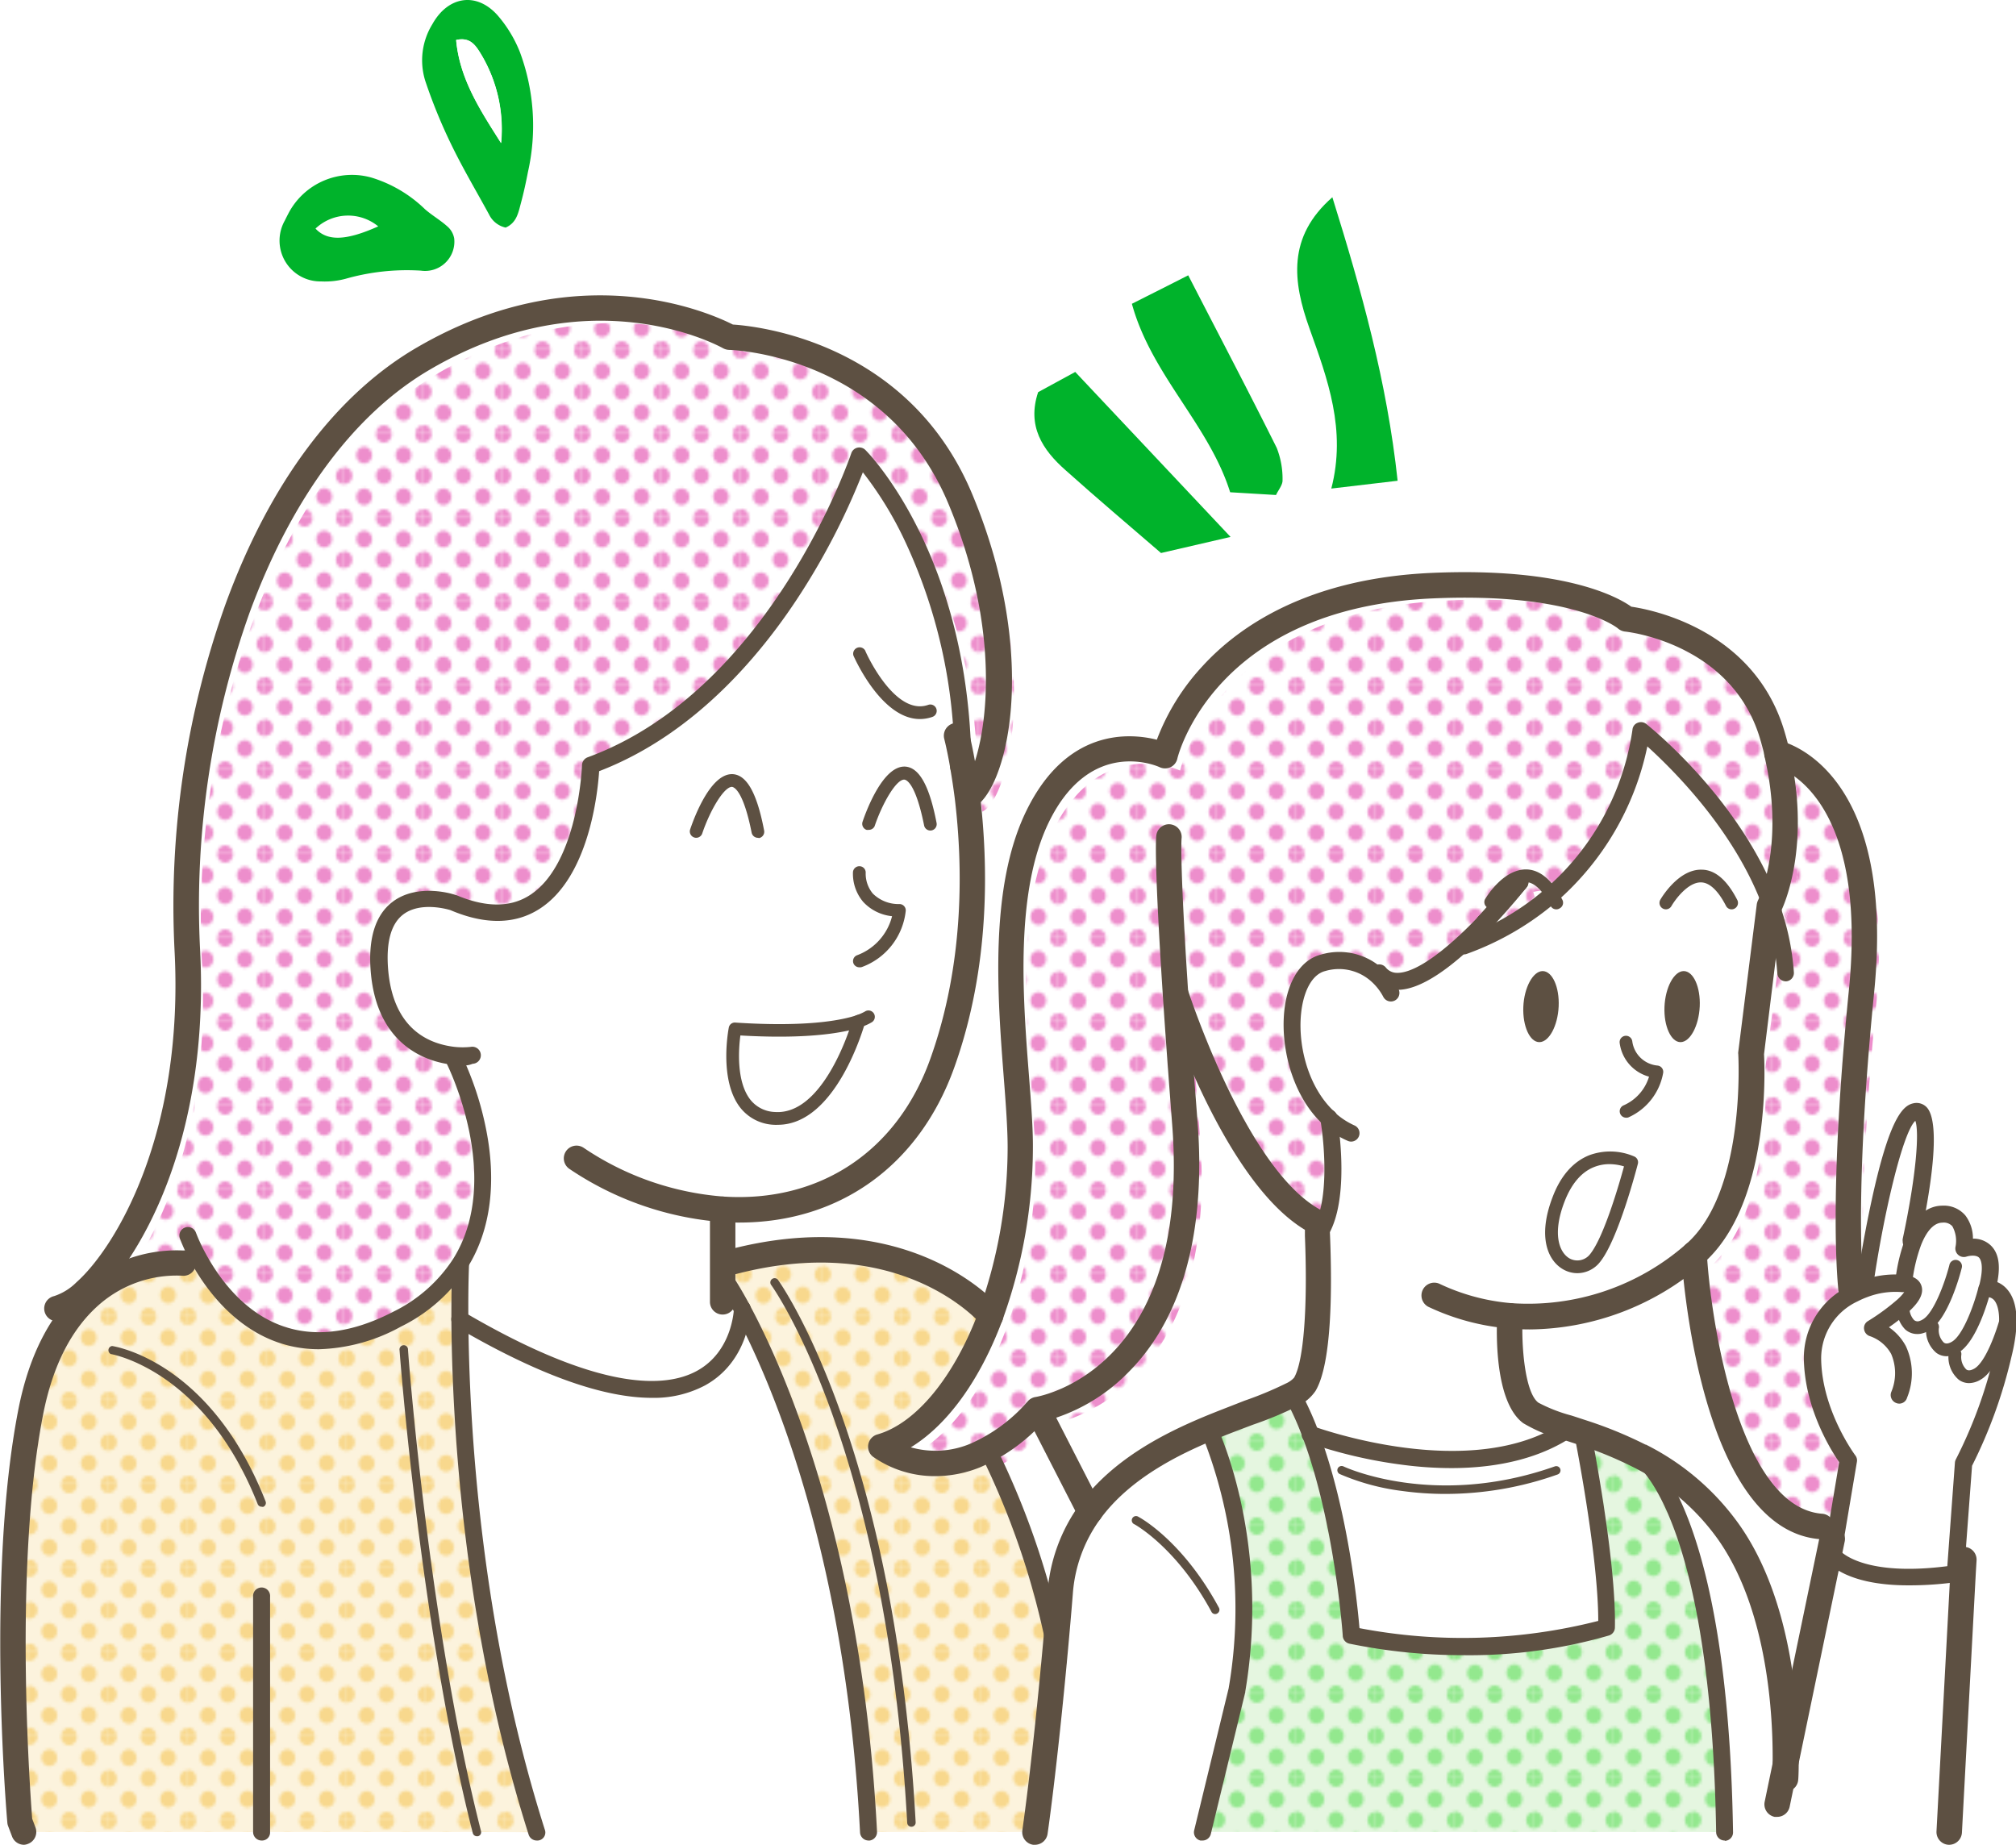 <svg xmlns="http://www.w3.org/2000/svg" xmlns:xlink="http://www.w3.org/1999/xlink" viewBox="0 0 250.51 229.24"><defs><style>.cls-1{fill:none;}.cls-2{fill:#93e88e;}.cls-3{fill:#f8d88d;}.cls-4{fill:#ed8ecc;}.cls-5{fill:#00b32b;}.cls-6{fill:#fff;}.cls-7{fill:url(#新規パターンスウォッチ_4);}.cls-8{fill:#fbe8bc;}.cls-10,.cls-8{opacity:0.5;}.cls-9{fill:url(#新規パターンスウォッチ_13);}.cls-10{fill:#ccefc2;}.cls-11{fill:url(#新規パターンスウォッチ_10);}.cls-12{fill:#5d5042;}</style><pattern id="新規パターンスウォッチ_4" data-name="新規パターンスウォッチ 4" width="28.8" height="28.8" patternTransform="translate(13.22 1.72) scale(0.34 0.36)" patternUnits="userSpaceOnUse" viewBox="0 0 28.8 28.8"><rect class="cls-1" width="28.8" height="28.8"/><path class="cls-4" d="M28.8,31.79a2.88,2.88,0,1,0-2.88-2.88A2.88,2.88,0,0,0,28.8,31.79Z"/><path class="cls-4" d="M14.4,31.79a2.88,2.88,0,1,0-2.88-2.88A2.88,2.88,0,0,0,14.4,31.79Z"/><path class="cls-4" d="M28.8,17.39a2.88,2.88,0,1,0-2.88-2.88A2.88,2.88,0,0,0,28.8,17.39Z"/><path class="cls-4" d="M14.4,17.28a2.88,2.88,0,1,0-2.88-2.88A2.88,2.88,0,0,0,14.4,17.28Z"/><path class="cls-4" d="M7.2,24.59a2.88,2.88,0,1,0-2.88-2.88A2.88,2.88,0,0,0,7.2,24.59Z"/><path class="cls-4" d="M21.6,24.48a2.88,2.88,0,1,0-2.88-2.88A2.88,2.88,0,0,0,21.6,24.48Z"/><path class="cls-4" d="M7.2,10.19A2.88,2.88,0,1,0,4.32,7.31,2.88,2.88,0,0,0,7.2,10.19Z"/><path class="cls-4" d="M21.6,10.19a2.88,2.88,0,1,0-2.88-2.88A2.88,2.88,0,0,0,21.6,10.19Z"/><path class="cls-4" d="M0,31.68a2.79,2.79,0,0,0,2.88-2.77,3,3,0,0,0-2.88-3,2.88,2.88,0,0,0,0,5.76Z"/><path class="cls-4" d="M0,17.28A2.88,2.88,0,0,0,2.88,14.4,2.88,2.88,0,0,0,0,11.52,3.09,3.09,0,0,0-2.88,14.4,2.88,2.88,0,0,0,0,17.28Z"/><path class="cls-4" d="M28.8,3A2.88,2.88,0,0,0,31.68.11a2.88,2.88,0,0,0-5.76,0A2.88,2.88,0,0,0,28.8,3Z"/><path class="cls-4" d="M14.4,3A2.88,2.88,0,0,0,17.28.11a2.88,2.88,0,0,0-5.76,0A2.88,2.88,0,0,0,14.4,3Z"/><path class="cls-4" d="M0,2.88A2.88,2.88,0,0,0,2.88,0,3.09,3.09,0,0,0,0-2.88,2.88,2.88,0,0,0-2.88,0,2.88,2.88,0,0,0,0,2.88Z"/></pattern><pattern id="新規パターンスウォッチ_13" data-name="新規パターンスウォッチ 13" width="28.8" height="28.8" patternTransform="translate(3.68 6.99) scale(0.34 0.36)" patternUnits="userSpaceOnUse" viewBox="0 0 28.8 28.8"><rect class="cls-1" width="28.8" height="28.8"/><path class="cls-3" d="M28.8,31.79a2.88,2.88,0,1,0-2.88-2.88A2.88,2.88,0,0,0,28.8,31.79Z"/><path class="cls-3" d="M14.4,31.79a2.88,2.88,0,1,0-2.88-2.88A2.88,2.88,0,0,0,14.4,31.79Z"/><path class="cls-3" d="M28.8,17.39a2.88,2.88,0,1,0-2.88-2.88A2.88,2.88,0,0,0,28.8,17.39Z"/><path class="cls-3" d="M14.4,17.28a2.88,2.88,0,1,0-2.88-2.88A2.88,2.88,0,0,0,14.4,17.28Z"/><path class="cls-3" d="M7.2,24.59a2.88,2.88,0,1,0-2.88-2.88A2.88,2.88,0,0,0,7.2,24.59Z"/><path class="cls-3" d="M21.6,24.48a2.88,2.88,0,1,0-2.88-2.88A2.88,2.88,0,0,0,21.6,24.48Z"/><path class="cls-3" d="M7.2,10.19A2.88,2.88,0,1,0,4.32,7.31,2.88,2.88,0,0,0,7.2,10.19Z"/><path class="cls-3" d="M21.6,10.19a2.88,2.88,0,1,0-2.88-2.88A2.88,2.88,0,0,0,21.6,10.19Z"/><path class="cls-3" d="M0,31.68a2.79,2.79,0,0,0,2.88-2.77,3,3,0,0,0-2.88-3,2.88,2.88,0,0,0,0,5.76Z"/><path class="cls-3" d="M0,17.28A2.88,2.88,0,0,0,2.88,14.4,2.88,2.88,0,0,0,0,11.52,3.09,3.09,0,0,0-2.88,14.4,2.88,2.88,0,0,0,0,17.28Z"/><path class="cls-3" d="M28.8,3A2.88,2.88,0,0,0,31.68.11a2.88,2.88,0,0,0-5.76,0A2.88,2.88,0,0,0,28.8,3Z"/><path class="cls-3" d="M14.4,3A2.88,2.88,0,0,0,17.28.11a2.88,2.88,0,0,0-5.76,0A2.88,2.88,0,0,0,14.4,3Z"/><path class="cls-3" d="M0,2.88A2.88,2.88,0,0,0,2.88,0,3.09,3.09,0,0,0,0-2.88,2.88,2.88,0,0,0-2.88,0,2.88,2.88,0,0,0,0,2.88Z"/></pattern><pattern id="新規パターンスウォッチ_10" data-name="新規パターンスウォッチ 10" width="28.8" height="28.8" patternTransform="translate(13.22 1.72) scale(0.34 0.36)" patternUnits="userSpaceOnUse" viewBox="0 0 28.8 28.8"><rect class="cls-1" width="28.8" height="28.8"/><path class="cls-2" d="M28.8,31.79a2.88,2.88,0,1,0-2.88-2.88A2.88,2.88,0,0,0,28.8,31.79Z"/><path class="cls-2" d="M14.4,31.79a2.88,2.88,0,1,0-2.88-2.88A2.88,2.88,0,0,0,14.4,31.79Z"/><path class="cls-2" d="M28.8,17.39a2.88,2.88,0,1,0-2.88-2.88A2.88,2.88,0,0,0,28.8,17.39Z"/><path class="cls-2" d="M14.4,17.28a2.88,2.88,0,1,0-2.88-2.88A2.88,2.88,0,0,0,14.4,17.28Z"/><path class="cls-2" d="M7.2,24.59a2.88,2.88,0,1,0-2.88-2.88A2.88,2.88,0,0,0,7.2,24.59Z"/><path class="cls-2" d="M21.6,24.48a2.88,2.88,0,1,0-2.88-2.88A2.88,2.88,0,0,0,21.6,24.48Z"/><path class="cls-2" d="M7.2,10.19A2.88,2.88,0,1,0,4.32,7.31,2.88,2.88,0,0,0,7.2,10.19Z"/><path class="cls-2" d="M21.6,10.19a2.88,2.88,0,1,0-2.88-2.88A2.88,2.88,0,0,0,21.6,10.19Z"/><path class="cls-2" d="M0,31.68a2.79,2.79,0,0,0,2.88-2.77,3,3,0,0,0-2.88-3,2.88,2.88,0,0,0,0,5.76Z"/><path class="cls-2" d="M0,17.28A2.88,2.88,0,0,0,2.88,14.4,2.88,2.88,0,0,0,0,11.52,3.09,3.09,0,0,0-2.88,14.4,2.88,2.88,0,0,0,0,17.28Z"/><path class="cls-2" d="M28.8,3A2.88,2.88,0,0,0,31.68.11a2.88,2.88,0,0,0-5.76,0A2.88,2.88,0,0,0,28.8,3Z"/><path class="cls-2" d="M14.4,3A2.88,2.88,0,0,0,17.28.11a2.88,2.88,0,0,0-5.76,0A2.88,2.88,0,0,0,14.4,3Z"/><path class="cls-2" d="M0,2.88A2.88,2.88,0,0,0,2.88,0,3.09,3.09,0,0,0,0-2.88,2.88,2.88,0,0,0-2.88,0,2.88,2.88,0,0,0,0,2.88Z"/></pattern></defs><g id="レイヤー_2" data-name="レイヤー 2"><g id="吹き出し"><path class="cls-5" d="M60.77,26.65c-1.57-2.88-3.25-5.71-4.68-8.66a66.45,66.45,0,0,1-3.24-7.92A8.56,8.56,0,0,1,53.73,3c1.92-3.45,5.44-4.06,8.08-1.12a15.86,15.86,0,0,1,2.8,4.61,26.2,26.2,0,0,1,1,14.85c-.25,1.3-.53,2.59-.87,3.86s-.55,2.49-1.91,3.08A3,3,0,0,1,60.77,26.65ZM59.68,6.58c-.62-1-1.31-2-3-1.61.46,4.92,3.09,8.83,5.6,12.81A18.09,18.09,0,0,0,59.68,6.58Z"/><path class="cls-6" d="M221.83,114.2c.53-1.18,3.32-8.08.83-18.73.36.08,13.08,3.27,10.47,29.49-2.64,26.58-1.32,37-1.32,37l.31.55a8.82,8.82,0,0,0-5.1,8.15c.12,6.81,4.46,12.55,4.46,12.55L230,191.83l-2-.33c-13.82-1.15-15.74-33.85-15.74-33.85,8.25-7.1,7.1-24.93,7.1-24.93l2.31-18.33Z"/><path class="cls-6" d="M190.53,110.85l.16.58h0l0,0-4.31,4.91-.06.07c-4.22,4.39-10.32,9.59-13.1,6.26l-.44.18a7,7,0,0,0-6.5-1.39c-5.24,1.31-5.35,13.75.67,19.3h0c.06.34,1.75,10.7-1.41,14.57l-.08-1.67c-10.08-5.12-17.51-28.4-17.51-28.4h0c.29,4.37.67,9.69,1.17,16.18,2.47,32.2-18.33,35.5-18.33,35.5a21.53,21.53,0,0,1-7.66,5.67,12.29,12.29,0,0,1-11.82-1c5.44-1.55,10.42-7.68,13.64-16.26a61.64,61.64,0,0,0,3.69-20.89c.09-9.3-3.79-28.9,2.15-41.12s15.85-7.59,15.85-7.59,4.47-19.86,33.19-21.13c18.65-.83,24.11,4.12,24.11,4.12s14.36,1.49,18.16,14.53c.23.76.42,1.49.58,2.22h0c2.49,10.65-.3,17.55-.83,18.73-4.63-12.56-16.11-21.61-16.11-21.61A33.77,33.77,0,0,1,194.6,113C193.2,110.82,191.77,110.46,190.53,110.85Z"/><path class="cls-6" d="M26.46,158.13l-2,.66a16.2,16.2,0,0,0-11.18,3.83l-.9-.27c6-5.32,13.94-20.25,12.72-42.68C23.6,92.43,33.5,58.58,54.48,46.36s38-2.64,38-2.64,20.48.33,28.73,20.14,4,35.6.85,37c-.18-1.45-.38-2.74-.57-3.81h0c-.27-25.78-12.86-38.43-12.86-38.43S98.73,88.4,75.2,97c0,0-.75,24-17.09,17,0,0-10.16-3.44-9.17,8.43.7,8.37,6.07,10.23,9.19,10.59l0,.09s7.67,14.75.93,25.6a19.48,19.48,0,0,1-7.87,7C36.85,173.16,29.27,163.28,26.46,158.13Z"/><path class="cls-6" d="M221.83,114.2c.53-1.18,3.32-8.08.83-18.73.36.08,13.08,3.27,10.47,29.49-2.64,26.58-1.32,37-1.32,37l.31.55a8.82,8.82,0,0,0-5.1,8.15c.12,6.81,4.46,12.55,4.46,12.55L230,191.83l-2-.33c-13.82-1.15-15.74-33.85-15.74-33.85,8.25-7.1,7.1-24.93,7.1-24.93l2.31-18.33Z"/><path class="cls-7" d="M221.83,114.2c.53-1.18,3.32-8.08.83-18.73.36.08,13.08,3.27,10.47,29.49-2.64,26.58-1.32,37-1.32,37l.31.55a8.82,8.82,0,0,0-5.1,8.15c.12,6.81,4.46,12.55,4.46,12.55L230,191.83l-2-.33c-13.82-1.15-15.74-33.85-15.74-33.85,8.25-7.1,7.1-24.93,7.1-24.93l2.31-18.33Z"/><path class="cls-6" d="M190.53,110.85l.16.58h0l0,0-4.31,4.91-.06.07c-4.22,4.39-10.32,9.59-13.1,6.26l-.44.18a7,7,0,0,0-6.5-1.39c-5.24,1.31-5.35,13.75.67,19.3h0c.06.34,1.75,10.7-1.41,14.57l-.08-1.67c-10.08-5.12-17.51-28.4-17.51-28.4h0c.29,4.37.67,9.69,1.17,16.18,2.47,32.2-18.33,35.5-18.33,35.5a21.53,21.53,0,0,1-7.66,5.67,12.29,12.29,0,0,1-11.82-1c5.44-1.55,10.42-7.68,13.64-16.26a61.64,61.64,0,0,0,3.69-20.89c.09-9.3-3.79-28.9,2.15-41.12s15.85-7.59,15.85-7.59,4.47-19.86,33.19-21.13c18.65-.83,24.11,4.12,24.11,4.12s14.36,1.49,18.16,14.53c.23.76.42,1.49.58,2.22h0c2.49,10.65-.3,17.55-.83,18.73-4.63-12.56-16.11-21.61-16.11-21.61A33.77,33.77,0,0,1,194.6,113C193.2,110.82,191.77,110.46,190.53,110.85Z"/><path class="cls-7" d="M190.53,110.85l.16.58h0l0,0-4.31,4.91-.06.07c-4.22,4.39-10.32,9.59-13.1,6.26l-.44.18a7,7,0,0,0-6.5-1.39c-5.24,1.31-5.35,13.75.67,19.3h0c.06.34,1.75,10.7-1.41,14.57l-.08-1.67c-10.08-5.12-17.51-28.4-17.51-28.4h0c.29,4.37.67,9.69,1.17,16.18,2.47,32.2-18.33,35.5-18.33,35.5a21.53,21.53,0,0,1-7.66,5.67,12.29,12.29,0,0,1-11.82-1c5.44-1.55,10.42-7.68,13.64-16.26a61.64,61.64,0,0,0,3.69-20.89c.09-9.3-3.79-28.9,2.15-41.12s15.85-7.59,15.85-7.59,4.47-19.86,33.19-21.13c18.65-.83,24.11,4.12,24.11,4.12s14.36,1.49,18.16,14.53c.23.76.42,1.49.58,2.22h0c2.49,10.65-.3,17.55-.83,18.73-4.63-12.56-16.11-21.61-16.11-21.61A33.77,33.77,0,0,1,194.6,113C193.2,110.82,191.77,110.46,190.53,110.85Z"/><path class="cls-6" d="M26.46,158.13l-2,.66a16.2,16.2,0,0,0-11.18,3.83l-.9-.27c6-5.32,13.94-20.25,12.72-42.68C23.6,92.43,33.5,58.58,54.48,46.36s38-2.64,38-2.64,20.48.33,28.73,20.14,4,35.6.85,37c-.18-1.45-.38-2.74-.57-3.81h0c-.27-25.78-12.86-38.43-12.86-38.43S98.73,88.4,75.2,97c0,0-.75,24-17.09,17,0,0-10.16-3.44-9.17,8.43.7,8.37,6.07,10.23,9.19,10.59l0,.09s7.67,14.75.93,25.6a19.48,19.48,0,0,1-7.87,7C36.85,173.16,29.27,163.28,26.46,158.13Z"/><path class="cls-7" d="M26.46,158.13l-2,.66a16.2,16.2,0,0,0-11.18,3.83l-.9-.27c6-5.32,13.94-20.25,12.72-42.68C23.6,92.43,33.5,58.58,54.48,46.36s38-2.64,38-2.64,20.48.33,28.73,20.14,4,35.6.85,37c-.18-1.45-.38-2.74-.57-3.81h0c-.27-25.78-12.86-38.43-12.86-38.43S98.73,88.4,75.2,97c0,0-.75,24-17.09,17,0,0-10.16-3.44-9.17,8.43.7,8.37,6.07,10.23,9.19,10.59l0,.09s7.67,14.75.93,25.6a19.48,19.48,0,0,1-7.87,7C36.85,173.16,29.27,163.28,26.46,158.13Z"/><path class="cls-6" d="M106.72,126.88c-1.89.64-6.31,1.55-15.39,1,0,0-2.08,10.61,4.9,11.12S106.72,126.88,106.72,126.88Zm-50.43,4.47,0-.09c-3.12-.36-8.49-2.22-9.19-10.59-1-11.87,9.17-8.44,9.17-8.44,16.34,7,17.09-17,17.09-17,23.52-8.62,33.4-38.44,33.4-38.44s12.59,12.65,12.86,38.43h0c.19,1.07.39,2.35.57,3.81,1,7.81,1.38,20.61-3.16,33.21C112.29,145.4,101.4,151,89.8,150.27v9.15h.54s.72,1.05,1.86,3.18h0c0,.47-.79,21.44-35.07,1.35,0-4.44.09-7,.09-7C64,146.1,56.29,131.35,56.29,131.35Z"/><path class="cls-6" d="M91.33,127.84c9.08.59,13.5-.32,15.39-1,0,0-3.5,12.6-10.49,12.08S91.33,127.84,91.33,127.84Z"/><path class="cls-6" d="M107.93,227.66H66.69C58.49,201.84,57.22,176,57.13,164c34.28,20.09,35.06-.88,35.07-1.35C96.35,170.28,106.09,191.85,107.93,227.66Z"/><path class="cls-6" d="M131.13,205c.2-2.18.41-4.53.62-7a19.55,19.55,0,0,1,3.69-10.1c3.68-5.06,9.47-8.15,14.74-10.34A58.56,58.56,0,0,1,153.7,210l-4.29,17.67h-20.8S129.74,220.1,131.13,205Z"/><path class="cls-6" d="M196.61,178s3.17,16,3,24.23a67.53,67.53,0,0,1-31.7,1s-1-14.12-5.11-25h0s20.19,7.55,32.25-.75Q195.8,177.71,196.61,178Z"/><path class="cls-6" d="M187.61,163.51s-.55,9.75,2.59,12.05a20,20,0,0,0,4.85,1.93c-12.06,8.3-32.25.75-32.25.75h0a38,38,0,0,0-2.24-4.94,4.19,4.19,0,0,0,1.57-1.29c2-3.31,1.74-14.25,1.57-18.47,3.16-3.87,1.47-14.23,1.41-14.57h0c-6-5.54-5.91-18-.67-19.29a7,7,0,0,1,6.5,1.39l.44-.18c2.78,3.33,8.88-1.87,13.1-6.26l-2.54,2.9a34.65,34.65,0,0,0,10.84-6.33A33.77,33.77,0,0,0,203.9,90.77s11.48,9,16.11,21.61l-.09.19-2.31,18.33s1.15,17.83-7.1,24.93A31.47,31.47,0,0,1,187.61,163.51Zm23.6-38.44c.11-2.44-.78-4.4-2-4.4s-2.26,2-2.38,4.44.78,4.4,2,4.39S211.1,127.5,211.21,125.07Zm-13,31.26c2.2-2.73,4.56-11.9,4.56-11.9s-6.19-3-9.11,4.66S196,159,198.23,156.33Zm-4.55-31.26c.11-2.44-.78-4.4-2-4.4s-2.27,2-2.38,4.44.78,4.4,2,4.39S193.56,127.5,193.68,125.07Z"/><path class="cls-6" d="M202.79,144.43s-2.36,9.17-4.56,11.9-7.46.37-4.55-7.24S202.79,144.43,202.79,144.43Z"/><path class="cls-6" d="M237.47,154.2l.2.08a20.62,20.62,0,0,0-1.2,5.14,10.8,10.8,0,0,0-4.81.66s3.08-21.22,6.29-22S237.62,153.5,237.47,154.2Z"/><path class="cls-6" d="M238.71,164.91c-1.76.52-2.42-1.78-2.24-2.74,1.37-1.26,2.1-2.51,0-2.75a20.62,20.62,0,0,1,1.2-5.14c.72-1.81,1.86-3.41,3.63-3.41,3.47,0,2.64,4.28,2.64,4.28s4.67-1.61,2.92,5l-.23,0s-1.51,6-3.69,7.27-3-1.44-2.8-2.5Z"/><path class="cls-6" d="M240.14,164.92c-.2,1.06.62,3.73,2.8,2.5s3.69-7.27,3.69-7.27l.23,0s4.1-.33,2,8.21a58.09,58.09,0,0,1-4.92,13.51l-1,13.6c-12.46,1.79-15.29-2.3-15.29-2.3l.32-1.93.21-1.2,1.45-8.63s-4.34-5.74-4.46-12.55a8.82,8.82,0,0,1,5.1-8.15,10.23,10.23,0,0,1,1.36-.6,10.8,10.8,0,0,1,4.81-.66c2.1.24,1.37,1.49,0,2.75-.18,1,.48,3.26,2.24,2.74Z"/><path class="cls-6" d="M227.68,193.14s2.83,4.09,15.29,2.3l1-.15-1.73,32.37h-27.9c-.64-39.52-10-46.33-10.55-46.73a30.29,30.29,0,0,1,11,9.45c6.61,9.36,7.16,23.4,7.1,28.62l5.78-27.84.32.05Z"/><path class="cls-6" d="M59.26,227.66H3l-.5-1.33S-.18,196,3.78,175.56c1.48-7.58,4.48-12.08,7.67-14.76A16.19,16.19,0,0,1,22.63,157l2-.66c2.8,5.15,10.39,15,24.71,7.63a19.5,19.5,0,0,0,7.87-7s-.12,2.57-.09,7c.09,12.05,1.36,37.89,9.56,63.71Z"/><path class="cls-8" d="M59.26,227.66H3l-.5-1.33S-.18,196,3.78,175.56c1.48-7.58,4.48-12.08,7.67-14.76A16.19,16.19,0,0,1,22.63,157l2-.66c2.8,5.15,10.39,15,24.71,7.63a19.5,19.5,0,0,0,7.87-7s-.12,2.57-.09,7c.09,12.05,1.36,37.89,9.56,63.71Z"/><path class="cls-9" d="M59.26,227.66H3l-.5-1.33S-.18,196,3.78,175.56c1.48-7.58,4.48-12.08,7.67-14.76A16.19,16.19,0,0,1,22.63,157l2-.66c2.8,5.15,10.39,15,24.71,7.63a19.5,19.5,0,0,0,7.87-7s-.12,2.57-.09,7c.09,12.05,1.36,37.89,9.56,63.71Z"/><path class="cls-6" d="M128.61,227.66H107.93c-1.84-35.81-11.58-57.38-15.73-65.06h0c-1.14-2.13-1.86-3.18-1.86-3.18H89.8v-2.48h.67c22-6,32.62,6.57,32.62,6.57h0c-3.22,8.58-8.2,14.71-13.65,16.26a12.3,12.3,0,0,0,11.82,1l1.82.1a97.58,97.58,0,0,1,8,24C129.74,220.1,128.61,227.66,128.61,227.66Z"/><path class="cls-8" d="M128.61,227.66H107.93c-1.84-35.81-11.58-57.38-15.73-65.06h0c-1.14-2.13-1.86-3.18-1.86-3.18H89.8v-2.48h.67c22-6,32.62,6.57,32.62,6.57h0c-3.22,8.58-8.2,14.71-13.65,16.26a12.3,12.3,0,0,0,11.82,1l1.82.1a97.58,97.58,0,0,1,8,24C129.74,220.1,128.61,227.66,128.61,227.66Z"/><path class="cls-9" d="M128.61,227.66H107.93c-1.84-35.81-11.58-57.38-15.73-65.06h0c-1.14-2.13-1.86-3.18-1.86-3.18H89.8v-2.48h.67c22-6,32.62,6.57,32.62,6.57h0c-3.22,8.58-8.2,14.71-13.65,16.26a12.3,12.3,0,0,0,11.82,1l1.82.1a97.58,97.58,0,0,1,8,24C129.74,220.1,128.61,227.66,128.61,227.66Z"/><path class="cls-6" d="M214.31,227.66h-64.9L153.7,210a58.56,58.56,0,0,0-3.52-32.5c4.28-1.79,8.21-3,10.38-4.19a38,38,0,0,1,2.24,4.94c4.12,10.86,5.11,25,5.11,25a67.53,67.53,0,0,0,31.7-1c.17-8.26-3-24.23-3-24.23a48.61,48.61,0,0,1,7.12,2.92h0C204.34,181.33,213.67,188.14,214.31,227.66Z"/><path class="cls-10" d="M214.31,227.66h-64.9L153.7,210a58.56,58.56,0,0,0-3.52-32.5c4.28-1.79,8.21-3,10.38-4.19a38,38,0,0,1,2.24,4.94c4.12,10.86,5.11,25,5.11,25a67.53,67.53,0,0,0,31.7-1c.17-8.26-3-24.23-3-24.23a48.61,48.61,0,0,1,7.12,2.92h0C204.34,181.33,213.67,188.14,214.31,227.66Z"/><path class="cls-11" d="M214.31,227.66h-64.9L153.7,210a58.56,58.56,0,0,0-3.52-32.5c4.28-1.79,8.21-3,10.38-4.19a38,38,0,0,1,2.24,4.94c4.12,10.86,5.11,25,5.11,25a67.53,67.53,0,0,0,31.7-1c.17-8.26-3-24.23-3-24.23a48.61,48.61,0,0,1,7.12,2.92h0C204.34,181.33,213.67,188.14,214.31,227.66Z"/><path class="cls-12" d="M209.21,120.67c1.22,0,2.11,2,2,4.4s-1.19,4.42-2.38,4.43-2.1-2-2-4.39S208,120.69,209.21,120.67Z"/><path class="cls-12" d="M191.68,120.67c1.22,0,2.11,2,2,4.4s-1.19,4.42-2.39,4.43-2.1-2-2-4.39S190.48,120.69,191.68,120.67Z"/><path class="cls-12" d="M116.23,183.43a13.36,13.36,0,0,1-7.75-2.41,1.58,1.58,0,0,1,.54-2.77c4.81-1.38,9.52-7.1,12.6-15.3a60.27,60.27,0,0,0,3.59-20.34c0-2.3-.21-5.26-.48-8.69-.77-10-1.83-23.62,2.78-33.11,5-10.32,12.82-9.75,16.24-8.89a28,28,0,0,1,5.7-9.17c4.49-4.9,13.08-10.88,28.46-11.56,16.46-.72,23.12,3,24.8,4.2,2.63.38,15.36,2.89,19.06,15.6.23.77.43,1.55.61,2.3a1.58,1.58,0,1,1-3.09.7c-.16-.68-.35-1.39-.56-2.11-3.45-11.84-16.27-13.35-16.81-13.4a1.62,1.62,0,0,1-.9-.41s-5.46-4.49-23-3.71c-27.2,1.2-31.68,19.71-31.72,19.9a1.55,1.55,0,0,1-.84,1.07,1.6,1.6,0,0,1-1.37,0c-.34-.16-8.6-3.76-13.76,6.84-4.24,8.73-3.22,21.88-2.47,31.49.27,3.5.51,6.52.49,9a63.34,63.34,0,0,1-3.8,21.42c-2.81,7.49-6.84,13-11.37,15.77a11.2,11.2,0,0,0,7.47-.48,20.19,20.19,0,0,0,7.09-5.27,1.59,1.59,0,0,1,.92-.5c.78-.13,19.32-3.56,17-33.81-.46-6-.86-11.44-1.17-16.19-1.11-17-.84-19.58-.8-19.82a1.58,1.58,0,1,1,3.13.45c0,.07-.25,2.75.83,19.16.31,4.73.71,10.17,1.17,16.16.73,9.51-.19,22.63-8.7,31.07a22.59,22.59,0,0,1-10.39,6,22.92,22.92,0,0,1-7.89,5.69A14.85,14.85,0,0,1,116.23,183.43Z"/><path class="cls-12" d="M190.08,165.2q-1.32,0-2.61-.12a29,29,0,0,1-10-2.7,1.59,1.59,0,0,1,1.36-2.87,25.86,25.86,0,0,0,8.91,2.42,29.74,29.74,0,0,0,21.74-7.3C217,148.12,216,131.17,216,131a1,1,0,0,1,0-.3l2.3-18.33a1.78,1.78,0,0,1,.16-.51l.07-.15c.53-1.17,3.09-7.6.73-17.71a1.58,1.58,0,1,1,3.08-.72c2.59,11.07-.3,18.35-.93,19.74L219.2,131c.1,1.93.77,18.83-7.66,26.08A33.25,33.25,0,0,1,190.08,165.2Z"/><path class="cls-12" d="M230,161.71a1.59,1.59,0,0,1-1.57-1.39c0-.43-1.32-10.88,1.32-37.34,2.41-24.25-8.51-27.59-9.26-27.79a1.61,1.61,0,0,1-1.23-1.55,1.58,1.58,0,0,1,1.58-1.58h0a1.58,1.58,0,0,1,.38,0c1.48.37,14.33,4.38,11.67,31.18-2.59,26-1.34,36.53-1.33,36.64a1.57,1.57,0,0,1-1.37,1.76Z"/><path class="cls-12" d="M226.25,191.26h-.14c-15-1.26-17.1-33.95-17.18-35.34a1.58,1.58,0,0,1,3.16-.19c.51,8.72,4.09,31.52,14.29,32.37a1.58,1.58,0,0,1-.13,3.16Z"/><path class="cls-12" d="M242.21,229.24h-.09a1.59,1.59,0,0,1-1.49-1.67l1.81-33.85a1.57,1.57,0,0,1,1.67-1.5,1.59,1.59,0,0,1,1.5,1.67l-.09,1.49-1.73,32.36A1.6,1.6,0,0,1,242.21,229.24Z"/><path class="cls-12" d="M128.61,229.24l-.23,0a1.59,1.59,0,0,1-1.34-1.8c0-.07,1.15-7.7,2.51-22.6q.3-3.27.62-7a21.22,21.22,0,0,1,4-10.9c4.15-5.72,10.78-8.94,15.41-10.88,1.78-.74,3.52-1.39,5.05-2a44.73,44.73,0,0,0,5.17-2.15,3,3,0,0,0,1-.71c1.19-2,1.71-8.72,1.35-17.59,0-.3,0-.56,0-.79C152,146.74,144.9,124.91,144.6,124a1.58,1.58,0,1,1,3-1c.08.23,7.35,22.71,16.72,27.46a1.62,1.62,0,0,1,.87,1.32l.08,1.7c.28,7,.2,16-1.8,19.36a5.57,5.57,0,0,1-2.15,1.85,44.91,44.91,0,0,1-5.6,2.34c-1.5.57-3.21,1.2-4.94,1.93-4.27,1.78-10.38,4.74-14.07,9.81a17.92,17.92,0,0,0-3.4,9.3c-.2,2.51-.41,4.86-.61,7.05-1.38,15-2.52,22.7-2.53,22.78A1.59,1.59,0,0,1,128.61,229.24Z"/><path class="cls-12" d="M221.85,222.63h-.09a1.59,1.59,0,0,1-1.49-1.67s0-.74,0-2c.05-5.36-.5-18.76-6.81-27.7A28.5,28.5,0,0,0,203,182.34h0a47.65,47.65,0,0,0-6.89-2.83l-1.54-.5-.29-.1a18.91,18.91,0,0,1-5-2.06c-3.64-2.68-3.33-11.65-3.23-13.42a1.58,1.58,0,0,1,3.16.17c-.2,3.59.28,9.47,1.95,10.7a19.33,19.33,0,0,0,4.11,1.6l.28.09c.5.16,1,.33,1.59.52a51.27,51.27,0,0,1,7.32,3l.06,0a31.53,31.53,0,0,1,11.59,9.93c6.85,9.69,7.45,23.9,7.4,29.56,0,1.31-.05,2.09-.06,2.12A1.58,1.58,0,0,1,221.85,222.63Z"/><path class="cls-12" d="M220.83,225.77l-.32,0a1.59,1.59,0,0,1-1.23-1.88l6.85-33a1.57,1.57,0,0,1,1.87-1.23,1.6,1.6,0,0,1,1.23,1.87l-6.85,33A1.58,1.58,0,0,1,220.83,225.77Z"/><path class="cls-12" d="M91.86,151.92c-.71,0-1.43,0-2.16-.07a39.12,39.12,0,0,1-18.93-6.59,1.58,1.58,0,0,1,1.74-2.64,35.9,35.9,0,0,0,17.39,6.07c11.94.77,21.54-5.59,25.66-17,4.35-12.06,4.07-24.32,3.08-32.48-.16-1.24-.34-2.46-.56-3.73a1.58,1.58,0,1,1,3.12-.54c.23,1.32.42,2.59.58,3.88,1,8.51,1.32,21.3-3.24,33.94C114.16,144.88,104.28,151.92,91.86,151.92Z"/><path class="cls-12" d="M119.64,96.77a1.59,1.59,0,0,1-1.56-1.32c-.39-2.27-.74-3.6-.74-3.61A1.58,1.58,0,1,1,120.4,91c0,.06.39,1.47.8,3.9a1.58,1.58,0,0,1-1.29,1.83Z"/><path class="cls-12" d="M7.08,164.18a1.58,1.58,0,0,1-.36-3.12,7,7,0,0,0,2.78-1.72c4.76-4.23,13.44-18.34,12.18-41.4A111.62,111.62,0,0,1,28.05,75c5.48-15,13.72-26,23.81-31.85C72,31.44,88.43,39,91.07,40.33c3,.19,21.85,2.14,29.75,21.1,8.58,20.57,4.22,37.2,0,39a1.51,1.51,0,0,1-.63.13,1.59,1.59,0,0,1-.61-3c1.8-1.05,6.39-15.48-1.7-34.89C110.13,44,90.8,43.48,90.61,43.48a1.74,1.74,0,0,1-.75-.2c-.67-.37-16.53-9-36.41,2.63-9.44,5.5-17.2,16-22.43,30.2a108.4,108.4,0,0,0-6.17,41.65c1.32,24.23-7.71,39-13.25,44a10,10,0,0,1-4.16,2.43A1.47,1.47,0,0,1,7.08,164.18Z"/><path class="cls-12" d="M3,229.24a1.59,1.59,0,0,1-1.49-1L1,226.89a1.58,1.58,0,0,1-.09-.42c-.11-1.25-2.61-30.84,1.35-51.21,1.35-7,4.11-12.24,8.2-15.68a17.87,17.87,0,0,1,12.31-4.19,2,2,0,0,1,.29,0,1.6,1.6,0,0,1,1.27,1.85,1.56,1.56,0,0,1-1.76,1.28A14.63,14.63,0,0,0,12.46,162c-3.51,3-5.91,7.62-7.12,13.86C1.64,194.91,3.79,223.23,4,226l.42,1.12a1.58,1.58,0,0,1-.93,2A1.52,1.52,0,0,1,3,229.24Z"/><path class="cls-12" d="M135.44,189.42a1.59,1.59,0,0,1-1.41-.87l-6.5-12.68a1.59,1.59,0,0,1,2.82-1.45l6.5,12.69a1.58,1.58,0,0,1-.69,2.13A1.54,1.54,0,0,1,135.44,189.42Z"/><path class="cls-12" d="M123.09,165.09a1.57,1.57,0,0,1-1.2-.56c-.42-.48-10.37-11.69-31-6.06a1.58,1.58,0,1,1-.84-3.05c22.67-6.18,33.79,6.52,34.25,7.06a1.59,1.59,0,0,1-.18,2.23A1.55,1.55,0,0,1,123.09,165.09Z"/><path class="cls-12" d="M89.8,163.35a1.57,1.57,0,0,1-1.58-1.58v-11.5a1.58,1.58,0,1,1,3.16,0v11.5A1.58,1.58,0,0,1,89.8,163.35Z"/><path class="cls-12" d="M221.85,121.94a1.05,1.05,0,0,1-1-1,28.48,28.48,0,0,0-1.79-8.19c-3.51-9.56-11.2-17.13-14.36-20A35,35,0,0,1,193.47,112a35.74,35.74,0,0,1-11.17,6.52,1,1,0,0,1-1.23-.39,1.07,1.07,0,0,1,.07-1.29l2.54-2.91a1.06,1.06,0,0,1,1.49-.1,1.09,1.09,0,0,1,.35,1,32.23,32.23,0,0,0,17.33-24.14,1,1,0,0,1,.64-.87,1.06,1.06,0,0,1,1.07.14c.47.38,11.76,9.38,16.44,22.08a31.28,31.28,0,0,1,1.91,8.8,1.05,1.05,0,0,1-1,1.11Z"/><path class="cls-12" d="M184.54,115.61a1,1,0,0,1-.7-.27,1.06,1.06,0,0,1-.1-1.49l4.32-4.91a1.05,1.05,0,1,1,1.58,1.39l-4.31,4.92A1.08,1.08,0,0,1,184.54,115.61Z"/><path class="cls-12" d="M188.87,110.66a1,1,0,0,1-.76-.33,1.06,1.06,0,0,1,0-1.49,1.07,1.07,0,0,1,1.5,0,1.06,1.06,0,0,1,0,1.49h0A1.07,1.07,0,0,1,188.87,110.66Z"/><path class="cls-12" d="M188.85,110.69a1.05,1.05,0,0,1-.75-.31A1.07,1.07,0,0,1,188,109l.12-.15a1.06,1.06,0,0,1,1.61,1.37l-.11.13A1.05,1.05,0,0,1,188.85,110.69Z"/><path class="cls-12" d="M184.54,115.61a1.06,1.06,0,0,1-.76-1.79c2.05-2.15,3.65-4.1,4.24-4.83l1.65,1.3c-.61.77-2.25,2.78-4.37,5A1,1,0,0,1,184.54,115.61Z"/><path class="cls-12" d="M184.48,115.67a1.06,1.06,0,0,1-.76-1.79,1.06,1.06,0,0,1,1.4-.21,1.05,1.05,0,0,1,.3,1.46,1.34,1.34,0,0,1-.19.23A1.05,1.05,0,0,1,184.48,115.67Zm-.78-1.76,0,.06Z"/><path class="cls-12" d="M173.66,123h-.16a3.88,3.88,0,0,1-2.93-1.43,1.05,1.05,0,0,1,.13-1.49,1.07,1.07,0,0,1,1.49.13,1.76,1.76,0,0,0,1.39.68c2.13.06,5.74-2.41,10.14-7a1.05,1.05,0,1,1,1.52,1.46C180.37,120.42,176.48,123,173.66,123Z"/><path class="cls-12" d="M167.91,141.86a1.07,1.07,0,0,1-.43-.09,10.94,10.94,0,0,1-3.08-2,1.06,1.06,0,0,1,1.43-1.56,9.19,9.19,0,0,0,2.5,1.65,1.05,1.05,0,0,1-.42,2Z"/><path class="cls-12" d="M165.11,140a1,1,0,0,1-.71-.28c-4.33-4-5.68-11.26-4.48-16,.71-2.78,2.22-4.6,4.26-5.11a8,8,0,0,1,7.44,1.61,9.16,9.16,0,0,1,2.2,2.78,1.06,1.06,0,0,1-1.92.89,6.83,6.83,0,0,0-1.65-2.06,6,6,0,0,0-5.56-1.17c-1.68.42-2.43,2.43-2.72,3.58-1.05,4.13.11,10.47,3.86,13.92a1.05,1.05,0,0,1-.72,1.83Z"/><path class="cls-12" d="M163.7,154.6a1.06,1.06,0,0,1-.82-1.73c2.44-3,1.66-11.1,1.19-13.71a1.21,1.21,0,0,1,0-.19,1.05,1.05,0,0,1,2.1-.13c.14.84,1.78,11.17-1.64,15.37A1.09,1.09,0,0,1,163.7,154.6Z"/><path class="cls-12" d="M181.83,205.68a70.27,70.27,0,0,1-14.14-1.43,1.05,1.05,0,0,1-.84-1c0-.14-1-14.09-5-24.68a35,35,0,0,0-2.18-4.8,1.06,1.06,0,0,1,1.85-1,39.21,39.21,0,0,1,2.31,5.08c3.61,9.52,4.83,21.29,5.1,24.47a68.13,68.13,0,0,0,29.67-.9c0-8.25-2.95-23.08-3-23.24a1,1,0,0,1,.83-1.24,1.06,1.06,0,0,1,1.24.83c.13.66,3.18,16.18,3,24.46a1.05,1.05,0,0,1-.73,1A62.43,62.43,0,0,1,181.83,205.68Zm17.78-3.45h0Z"/><path class="cls-12" d="M149.41,228.71l-.25,0a1.05,1.05,0,0,1-.77-1.27l4.28-17.63a58.23,58.23,0,0,0-3.44-31.84,1.07,1.07,0,0,1,.49-1.41,1.06,1.06,0,0,1,1.41.5c.28.58,6.78,14.36,3.61,33.13,0,0,0,.05,0,.08l-4.29,17.66A1.06,1.06,0,0,1,149.41,228.71ZM153.7,210h0Z"/><path class="cls-12" d="M214.31,228.71a1.06,1.06,0,0,1-1.06-1c-.62-38.24-9.35-45.33-10.05-45.84a.84.84,0,0,1-.23-.18,1.05,1.05,0,0,1,1.26-1.66l.12.07c1.06.72,10.37,8.18,11,47.58a1.05,1.05,0,0,1-1,1.07Z"/><path class="cls-12" d="M180.34,182.43a46.19,46.19,0,0,1-6.07-.41,58.56,58.56,0,0,1-11.84-2.79,1.06,1.06,0,0,1,.74-2c.2.07,19.82,7.26,31.28-.63a1.06,1.06,0,0,1,1.2,1.74C191.73,181.05,186.51,182.43,180.34,182.43Z"/><path class="cls-12" d="M237.11,197c-7.81,0-10-2.82-10.3-3.21a1,1,0,0,1-.17-.78l1.9-11.32c-1-1.43-4.28-6.65-4.39-12.79a9.88,9.88,0,0,1,5.66-9.11,12.32,12.32,0,0,1,1.48-.65,11.86,11.86,0,0,1,5.3-.72c1.19.13,1.92.59,2.17,1.36.4,1.21-.71,2.41-1.57,3.21a23.52,23.52,0,0,1-2.47,1.94,6.65,6.65,0,0,1,2.1,2.34,8,8,0,0,1,.15,6.42,1,1,0,0,1-1.33.66A1.06,1.06,0,0,1,235,173a6.05,6.05,0,0,0,0-4.75,4.81,4.81,0,0,0-2.63-2.21,1.05,1.05,0,0,1-.74-.88,1,1,0,0,1,.49-1,27.23,27.23,0,0,0,3.68-2.7,6.49,6.49,0,0,0,.82-.89l-.23,0a9.75,9.75,0,0,0-4.33.6,10.45,10.45,0,0,0-1.23.54,7.81,7.81,0,0,0-4.53,7.2c.11,6.39,4.2,11.88,4.24,11.94a1,1,0,0,1,.2.81l-1.89,11.23c.91.78,4.45,3,14,1.61l.71-.11.25,0a1.06,1.06,0,1,1,.32,2.09l-.24,0-.75.11A42.11,42.11,0,0,1,237.11,197Z"/><path class="cls-12" d="M231.66,161.14l-.15,0a1,1,0,0,1-.89-1.19c0-.05.78-5.4,1.95-10.78,2.19-10.09,3.83-11.76,5.15-12.06a1.74,1.74,0,0,1,1.67.46c1,1,1.71,4.75-.88,16.82a.24.24,0,0,1,0,.08,1.05,1.05,0,0,1-2.08-.23.9.9,0,0,1,0-.28c1.72-8.05,2.07-13.36,1.57-14.68-1.56,1.4-4,11.73-5.31,21A1.06,1.06,0,0,1,231.66,161.14Z"/><path class="cls-12" d="M243,196.5h-.08a1.07,1.07,0,0,1-1-1.13l1-13.61a1.07,1.07,0,0,1,.13-.44,57.4,57.4,0,0,0,4.81-13.24c1-4.25.43-5.85,0-6.43a1.14,1.14,0,0,0-.88-.47,1.1,1.1,0,0,1-.87-.4,1.07,1.07,0,0,1-.2-.93c.7-2.65.17-3.41,0-3.58-.4-.38-1.28-.21-1.55-.12a1.06,1.06,0,0,1-1.37-1.2,3.74,3.74,0,0,0-.39-2.57,1.42,1.42,0,0,0-1.22-.45c-1,0-1.92.92-2.65,2.74a20,20,0,0,0-1.13,4.84,1.05,1.05,0,0,1-2.1-.18,21.37,21.37,0,0,1,1.27-5.45c1.34-3.36,3.25-4.06,4.61-4.06h0a3.5,3.5,0,0,1,2.84,1.22,4.73,4.73,0,0,1,.94,2.88,3.11,3.11,0,0,1,2.17.8c1,.92,1.28,2.43.86,4.6a3.3,3.3,0,0,1,1.25.93c1.32,1.54,1.49,4.35.51,8.33a60.55,60.55,0,0,1-4.9,13.56l-1,13.38A1.06,1.06,0,0,1,243,196.5Z"/><path class="cls-12" d="M238.22,165.77a2.22,2.22,0,0,1-1.49-.58,3.77,3.77,0,0,1-1-3.18.79.79,0,0,1,.92-.62.8.8,0,0,1,.63.93,2.22,2.22,0,0,0,.55,1.7.67.67,0,0,0,.69.13,1.92,1.92,0,0,0,.39-.18c1.37-.78,2.76-4.56,3.32-6.76a.79.79,0,1,1,1.53.38c-.16.65-1.67,6.4-4.07,7.76a3.07,3.07,0,0,1-.72.31A2.25,2.25,0,0,1,238.22,165.77Z"/><path class="cls-12" d="M241.89,168.53a2.17,2.17,0,0,1-1.28-.42,3.65,3.65,0,0,1-1.24-3.34.79.79,0,1,1,1.55.3,2.16,2.16,0,0,0,.62,1.76c.1.07.37.27,1-.1,1.37-.78,2.76-4.57,3.31-6.78a.79.79,0,0,1,1.54.39c-.16.65-1.66,6.39-4.06,7.76A2.87,2.87,0,0,1,241.89,168.53Z"/><path class="cls-12" d="M244.68,171.87a2.14,2.14,0,0,1-1.27-.41,3.69,3.69,0,0,1-1.26-3.34.79.79,0,0,1,1.56.29,2.15,2.15,0,0,0,.62,1.76c.1.07.36.26,1-.1,1.38-.78,2.76-4.57,3.32-6.77a.79.79,0,1,1,1.53.38c-.16.65-1.66,6.4-4.07,7.76A2.84,2.84,0,0,1,244.68,171.87Z"/><path class="cls-12" d="M179.6,185.64a39.19,39.19,0,0,1-5.39-.37,28.38,28.38,0,0,1-7.73-2.1.53.53,0,0,1-.25-.7.54.54,0,0,1,.71-.25c.11.06,11.31,5.29,26.26,0a.53.53,0,0,1,.68.32.54.54,0,0,1-.32.68A41.62,41.62,0,0,1,179.6,185.64Z"/><path class="cls-12" d="M151,200.57a.51.51,0,0,1-.46-.28c-4.32-8-9.51-10.84-9.56-10.87a.53.53,0,1,1,.49-.93c.22.11,5.52,3,10,11.3a.53.53,0,0,1-.22.71A.45.45,0,0,1,151,200.57Z"/><path class="cls-12" d="M215.17,113a.78.78,0,0,1-.7-.44c-.67-1.31-1.75-2.87-3.07-2.91-1.62-.06-3.23,2.11-3.71,2.95a.79.79,0,0,1-1.08.29.8.8,0,0,1-.3-1.08c.09-.16,2.22-3.81,5.13-3.74,1.69,0,3.18,1.31,4.44,3.77a.8.8,0,0,1-.35,1.07A.77.77,0,0,1,215.17,113Z"/><path class="cls-12" d="M193.38,113a.79.79,0,0,1-.7-.43c-.23-.43-.4-.73-.56-1-1.51-2.37-2.76-2-3.17-1.85a6.79,6.79,0,0,0-3.06,2.85.8.8,0,0,1-1.38-.79c.07-.12,1.68-2.87,4-3.57,1.28-.4,3.18-.3,5,2.49.19.29.38.63.63,1.11a.79.79,0,0,1-.34,1.07A.77.77,0,0,1,193.38,113Z"/><path class="cls-12" d="M202.05,138.89a.8.8,0,0,1-.31-1.53,5.68,5.68,0,0,0,3.17-3.57,5,5,0,0,1-3.65-4.2.79.79,0,1,1,1.57-.18,3.48,3.48,0,0,0,3.14,3,.79.79,0,0,1,.7.89,7.47,7.47,0,0,1-4.32,5.55A.66.66,0,0,1,202.05,138.89Z"/><path class="cls-12" d="M196,158.21a3.57,3.57,0,0,1-1.77-.48c-1.88-1.08-3.2-4-1.32-8.93,1-2.68,2.57-4.45,4.58-5.25a7.52,7.52,0,0,1,5.61.17.78.78,0,0,1,.42.91c-.1.38-2.42,9.37-4.7,12.19A3.6,3.6,0,0,1,196,158.21Zm4-13.55a5.16,5.16,0,0,0-1.94.37c-1.57.63-2.81,2.09-3.67,4.34-1.53,4-.62,6.27.63,7a2,2,0,0,0,2.57-.53c1.72-2.14,3.62-8.74,4.21-10.9A6.33,6.33,0,0,0,200,144.66Z"/><path class="cls-12" d="M57.72,132.4a11.67,11.67,0,0,1-1.54-.1c-2.77-.31-9.32-2.08-10.11-11.54-.34-4.09.55-7,2.64-8.64,3.14-2.46,7.72-1,7.92-.89l.07,0c3.66,1.55,6.73,1.56,9.14,0,6-3.85,6.48-16,6.48-16.12a1.08,1.08,0,0,1,.69-1c22.77-8.34,32.67-37.49,32.77-37.78a1.05,1.05,0,0,1,.76-.7,1.07,1.07,0,0,1,1,.29c.53.53,12.89,13.25,13.17,39.15l-2.11,0h0a65.19,65.19,0,0,0-6.38-28.32,44.86,44.86,0,0,0-5-8.06,85.15,85.15,0,0,1-7.37,14.5c-4.93,7.79-13.32,18-25.4,22.64-.19,2.84-1.3,13.21-7.41,17.11-3,1.93-6.74,2-11.06.16-.35-.11-3.78-1.11-5.92.57-1.49,1.17-2.1,3.46-1.83,6.8.61,7.23,4.83,9.22,8.26,9.62a9.48,9.48,0,0,0,2,0,1.06,1.06,0,1,1,.24,2.1S58.27,132.4,57.72,132.4Z"/><path class="cls-12" d="M39.63,167.66c-8.82,0-13.86-7.06-15.92-10.84a23.77,23.77,0,0,1-1.36-2.92,1.06,1.06,0,0,1,2-.72,21.13,21.13,0,0,0,1.23,2.63c3.05,5.6,10.14,14,23.29,7.19a18.57,18.57,0,0,0,7.47-6.61c6.33-10.2-.9-24.42-1-24.56a1.06,1.06,0,0,1,1.88-1,38.84,38.84,0,0,1,3.08,9c1.47,6.87.71,13-2.19,17.64a20.65,20.65,0,0,1-8.29,7.38A22.3,22.3,0,0,1,39.63,167.66Z"/><path class="cls-12" d="M114.3,89.35c-4.76,0-8.09-7.53-8.25-7.88a.8.8,0,0,1,1.46-.63c0,.08,3.63,8.22,7.83,6.75a.79.79,0,1,1,.53,1.49A4.67,4.67,0,0,1,114.3,89.35Z"/><path class="cls-12" d="M107.93,103.12a.78.78,0,0,1-.26,0,.8.8,0,0,1-.49-1c.56-1.65,2.62-7,5.3-6.86,1.73.11,3,2.33,3.9,7a.79.79,0,0,1-1.55.31c-1.07-5.33-2.23-5.67-2.45-5.69-1-.07-2.74,2.94-3.7,5.79A.79.79,0,0,1,107.93,103.12Z"/><path class="cls-12" d="M94.18,104.11a.8.8,0,0,1-.78-.64c-1.06-5.33-2.23-5.67-2.45-5.69-1,0-2.73,2.94-3.69,5.79a.79.79,0,1,1-1.5-.51c.56-1.65,2.59-7,5.3-6.86,1.73.11,3,2.33,3.89,7a.8.8,0,0,1-.62.94Z"/><path class="cls-12" d="M106.78,120.2a.79.79,0,0,1-.73-.49.78.78,0,0,1,.43-1,7,7,0,0,0,4.37-4.86,5.66,5.66,0,0,1-3.59-1.78,5.41,5.41,0,0,1-1.27-3.7.8.8,0,0,1,.85-.73.78.78,0,0,1,.73.84,3.87,3.87,0,0,0,.89,2.56,4.53,4.53,0,0,0,3.34,1.3.79.79,0,0,1,.75.83,8.38,8.38,0,0,1-5.46,7A.85.85,0,0,1,106.78,120.2Z"/><path class="cls-12" d="M96.66,139.77a3.85,3.85,0,0,1-.48,0,5.61,5.61,0,0,1-4.24-2.19c-2.61-3.43-1.43-9.61-1.38-9.88a.76.76,0,0,1,.83-.63c9,.59,13.3-.32,15.08-.92a.81.81,0,0,1,.8.18.79.79,0,0,1,.21.79C107.34,127.62,103.88,139.77,96.66,139.77ZM92,128.67c-.21,1.61-.53,5.66,1.2,7.93a4.06,4.06,0,0,0,3.09,1.58c4.95.35,8.12-7,9.22-10.14C103.17,128.57,99,129.08,92,128.67Z"/><path class="cls-12" d="M106.72,127.68a.79.79,0,0,1-.25-1.54,5.93,5.93,0,0,0,1-.44.79.79,0,0,1,.89,1.31,6,6,0,0,1-1.4.62A.8.8,0,0,1,106.72,127.68Z"/><path class="cls-12" d="M107.93,228.71a1.06,1.06,0,0,1-1.06-1c-1.83-35.59-11.51-57-15.59-64.6a1.05,1.05,0,0,1,1.85-1c4.15,7.7,14,29.48,15.85,65.5a1.06,1.06,0,0,1-1,1.11Z"/><path class="cls-12" d="M92.21,163.65a1.05,1.05,0,0,1-.93-.55c-1.11-2-1.81-3.08-1.81-3.09a1.06,1.06,0,1,1,1.75-1.18S92,160,93.13,162.1a1.05,1.05,0,0,1-.42,1.43A1.15,1.15,0,0,1,92.21,163.65Z"/><path class="cls-12" d="M113.25,227a.52.52,0,0,1-.52-.5c-2.61-47-16.78-66.66-16.92-66.85a.53.53,0,0,1,.85-.63c.14.2,14.5,20.09,17.12,67.42a.53.53,0,0,1-.5.56Z"/><path class="cls-12" d="M81,173.7c-6.16,0-14.31-2.95-24.35-8.84l-.06,0-.18-.15a1.05,1.05,0,0,1,1.33-1.62c16.85,9.87,25,9.39,28.88,7.25,4.36-2.4,4.57-7.52,4.58-7.74a1,1,0,0,1,1.07-1,1,1,0,0,1,1,1h0c0,.71-.36,6.64-5.67,9.56A13.52,13.52,0,0,1,81,173.7Z"/><path class="cls-12" d="M66.69,228.71a1.06,1.06,0,0,1-1-.73c-8.13-25.61-9.51-51.1-9.6-64,0-4.42.08-7,.09-7.07a1.06,1.06,0,0,1,2.11.11s-.13,2.59-.09,6.94c.09,12.8,1.45,38.06,9.5,63.4a1,1,0,0,1-.68,1.32A.93.93,0,0,1,66.69,228.71Z"/><path class="cls-12" d="M59.26,228.18a.53.53,0,0,1-.51-.39c-6.54-25.68-9.08-59.67-9.1-60a.53.53,0,1,1,1.05-.08c0,.34,2.55,34.24,9.07,59.83a.52.52,0,0,1-.38.64Z"/><path class="cls-12" d="M32.51,228.71a1.06,1.06,0,0,1-1.06-1.05V198.43a1.06,1.06,0,1,1,2.11,0v29.23A1,1,0,0,1,32.51,228.71Z"/><path class="cls-12" d="M32.51,187.23a.52.52,0,0,1-.49-.33c-6.57-16.66-18.13-18.62-18.25-18.64a.53.53,0,0,1,.16-1c.5.08,12.27,2,19.07,19.3a.53.53,0,0,1-.3.69A.63.63,0,0,1,32.51,187.23Z"/><path class="cls-12" d="M131.42,207.57a1.05,1.05,0,0,1-1-.87c-.09-.51-.18-1-.29-1.53a97.4,97.4,0,0,0-7.93-23.76,1.06,1.06,0,1,1,1.87-1,100,100,0,0,1,8.14,24.33c.1.52.2,1.05.29,1.58a1.06,1.06,0,0,1-.86,1.22Z"/><path class="cls-5" d="M173.67,59.74c-1.32-12.3-4.5-23.67-8.11-35.23-5.62,4.93-4.93,10.48-2.84,16.31,2.25,6.29,4.6,12.59,2.71,19.89Z"/><path class="cls-5" d="M152.86,61.17l5.7.34c.3-.64.84-1.26.81-1.85a10.5,10.5,0,0,0-.72-4c-3.56-7.14-7.27-14.2-11-21.45-2.33,1.19-4.32,2.19-7,3.54C143.07,46.59,150.24,52.79,152.86,61.17Z"/><path class="cls-5" d="M144.27,68.72l8.64-2-19.3-20.5L129,48.73c-1.4,4.19.52,7.16,3.42,9.71C136.31,61.92,140.31,65.31,144.27,68.72Z"/><path class="cls-5" d="M46.2,22.08A16.38,16.38,0,0,1,52.81,26c.87.76,1.9,1.35,2.76,2.12a2.56,2.56,0,0,1,.87,1.51,3.64,3.64,0,0,1-4.14,4,27.85,27.85,0,0,0-9.31,1,9.88,9.88,0,0,1-3.1.34,5.07,5.07,0,0,1-4.5-7.56c.15-.31.31-.62.47-.93A8.91,8.91,0,0,1,46.2,22.08Zm-7,6.32C40.69,30,43,29.92,47,28.13A5.89,5.89,0,0,0,39.21,28.4Z"/><path class="cls-6" d="M62.25,17.78a18.09,18.09,0,0,0-2.57-11.2c-.62-1-1.31-2-3-1.61C57.11,9.89,59.74,13.8,62.25,17.78Z"/></g></g></svg>